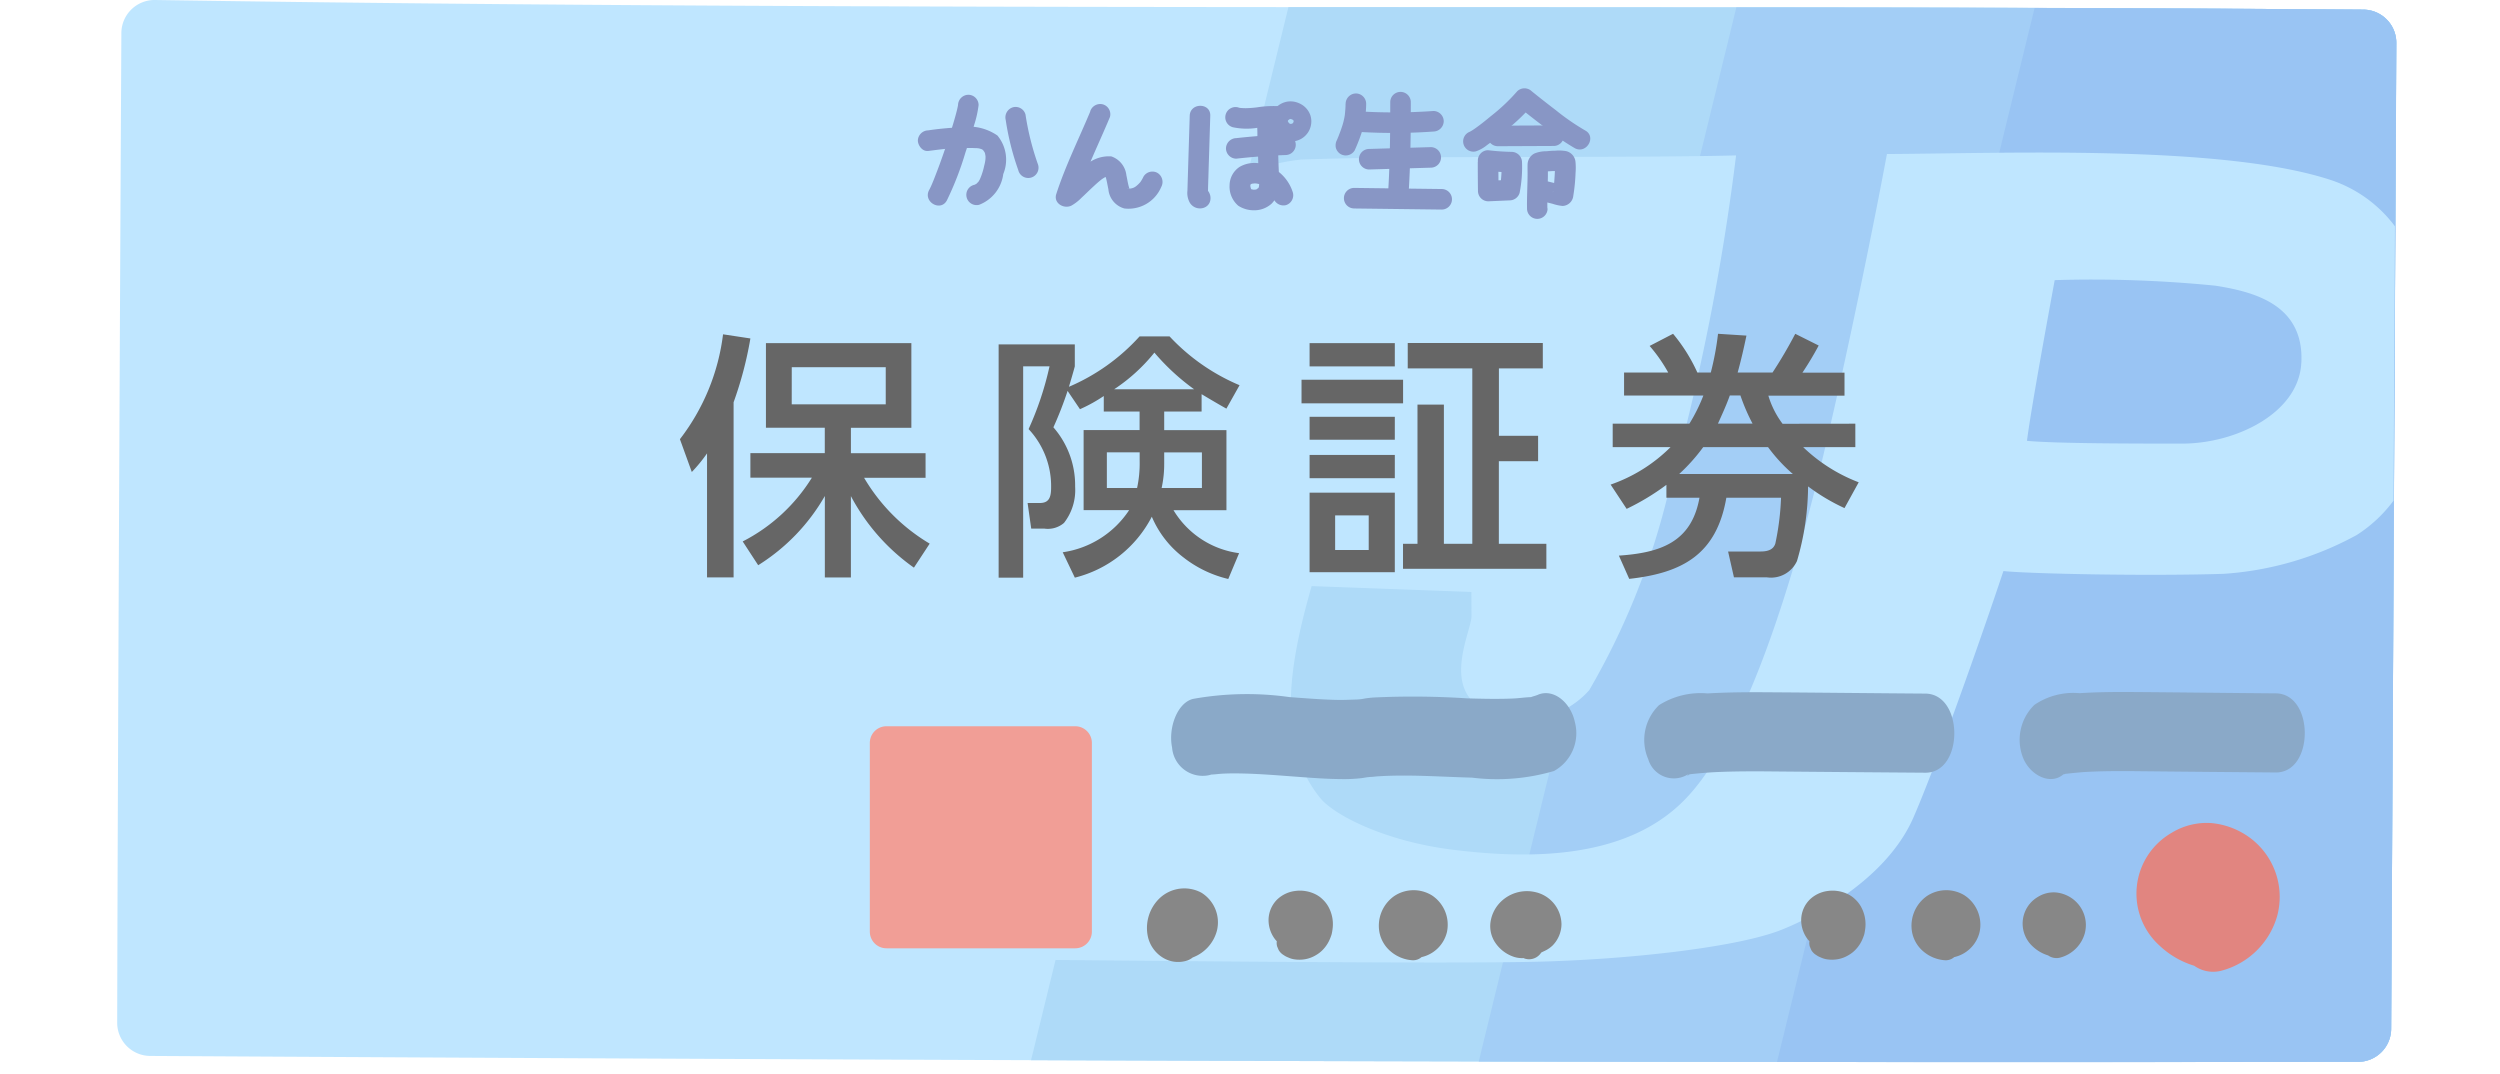 <svg xmlns="http://www.w3.org/2000/svg" xmlns:xlink="http://www.w3.org/1999/xlink" width="128" height="55" viewBox="0 0 128 55"><defs><clipPath id="a"><rect width="116.691" height="54.379" fill="none"/></clipPath></defs><g transform="translate(-20 -1478)"><rect width="128" height="55" transform="translate(20 1478)" fill="none"/><g transform="translate(26 1478)"><g transform="translate(0 0)" clip-path="url(#a)"><path d="M0,52.364a1.7,1.7,0,0,0,1.687,1.7c37.365.218,75.348.36,113.041.3a1.7,1.7,0,0,0,1.7-1.7l.262-50.462A1.7,1.7,0,0,0,115,.494C77.915.215,39.913.589,1.941,0A1.7,1.7,0,0,0,.214,1.69C.176,8.993.031,37.768,0,52.364" transform="translate(0 0)" fill="#bfe6ff"/><path d="M146.057.735C127.895.6,109.512.618,91.023.605L77.846,54.522c22.62.082,45.33.121,67.938.085a1.7,1.7,0,0,0,1.7-1.7l.262-50.461a1.7,1.7,0,0,0-1.69-1.714" transform="translate(-31.056 -0.241)" fill="#aedaf8"/><path d="M161.27.745q-15.946-.12-32.1-.115L115.98,54.6q22.52.049,45.017.019a1.7,1.7,0,0,0,1.7-1.7l.262-50.461A1.7,1.7,0,0,0,161.27.745" transform="translate(-46.269 -0.251)" fill="#a3cef6"/><path d="M171.406.766Q163.024.7,154.576.682L141.388,54.644q14.885.015,29.745-.006a1.7,1.7,0,0,0,1.7-1.7L173.1,2.48a1.7,1.7,0,0,0-1.69-1.714" transform="translate(-56.405 -0.272)" fill="#99c4f3"/><path d="M143.692,30.821l.073-14.05a6.762,6.762,0,0,0-3.233-2.353c-5.532-1.844-16.746-1.377-22.777-1.347-.843,4.539-2.742,13.732-4.034,18.512-1.5,5.547-3.617,11.845-6.384,14.612-2.837,2.837-7.424,3.061-11.916,2.482-3.416-.44-5.971-1.768-6.668-2.618-2.4-2.921-1.488-7.231-.453-10.866l8.178.3.007,1.27c-.072.922-1.631,3.9.957,4.9a4.452,4.452,0,0,0,5.071-1.142,37.372,37.372,0,0,0,3.972-9.788,117.273,117.273,0,0,0,3.546-17.591c-5.532.142-16.456,0-22.272.213A10.368,10.368,0,0,0,81.981,15.9c-2.166,2.209-3.327,5.614-3.8,7.032-3.654,11.034-6.526,21.35-10.143,31.352,4.682,0,25.819.284,31.777.142,4.643-.111,10-.709,12.342-1.56,1.267-.461,5.462-2.412,6.951-5.817,1.113-2.542,3.334-8.8,4.611-12.626,1.348.142,7.463.265,11.278.142a16.43,16.43,0,0,0,6.809-1.986,7.114,7.114,0,0,0,1.883-1.755m-4.72-7.04c-.142,2.553-3.344,4.114-6.1,4.114-2.27,0-6.454,0-7.944-.142.213-1.683,1.135-6.667,1.419-8.228a63.822,63.822,0,0,1,8.228.284c2.012.317,4.564.984,4.4,3.972" transform="translate(-27.144 -5.185)" fill="#bfe6ff"/><path d="M110.2,76.1a1.79,1.79,0,0,0-1.934.024,1.854,1.854,0,0,0-.753,1.912,1.707,1.707,0,0,0,.555.918,1.9,1.9,0,0,0,1.141.462.659.659,0,0,0,.45-.162,1.726,1.726,0,0,0,1.3-1.284A1.8,1.8,0,0,0,110.2,76.1" transform="translate(-42.875 -30.25)" fill="#878787"/><path d="M119.292,75.965a1.908,1.908,0,0,0-1.871.572,1.818,1.818,0,0,0-.458,1.051,1.517,1.517,0,0,0,.239.938,1.847,1.847,0,0,0,.933.735,1.352,1.352,0,0,0,.528.076.578.578,0,0,0,.106.038.736.736,0,0,0,.8-.32c.057-.031.116-.058.176-.086a1.468,1.468,0,0,0,.417-.287,1.59,1.59,0,0,0,.445-1.061,1.71,1.71,0,0,0-1.318-1.657" transform="translate(-46.659 -30.283)" fill="#878787"/><path d="M164.975,76.424a1.734,1.734,0,0,0-.97-.409,1.519,1.519,0,0,0-.9.224,1.584,1.584,0,0,0-.27,2.546,1.963,1.963,0,0,0,.783.455.739.739,0,0,0,.608.115,1.786,1.786,0,0,0,1.27-1.245,1.662,1.662,0,0,0-.523-1.685" transform="translate(-64.755 -30.323)" fill="#878787"/><path d="M100.866,76.337a1.409,1.409,0,0,0-.388-.283,1.773,1.773,0,0,0-.552-.169,1.716,1.716,0,0,0-.487,0,1.624,1.624,0,0,0-.933.446,1.5,1.5,0,0,0-.431,1.014,1.62,1.62,0,0,0,.349,1.033c.023.03.049.053.073.082a.61.61,0,0,0,.021.273c.025.058.049.116.073.174a.736.736,0,0,0,.261.262.959.959,0,0,0,.224.118,1.148,1.148,0,0,0,.248.085,1.7,1.7,0,0,0,.682-.005,1.6,1.6,0,0,0,.492-.195,1.575,1.575,0,0,0,.4-.324,1.765,1.765,0,0,0,.282-.424,2.38,2.38,0,0,0,.123-.317,2.517,2.517,0,0,0,.058-.353,1.835,1.835,0,0,0-.194-1.009,1.553,1.553,0,0,0-.3-.409" transform="translate(-39.125 -30.267)" fill="#878787"/><path d="M155.573,76.1a1.79,1.79,0,0,0-1.934.024,1.854,1.854,0,0,0-.753,1.912,1.707,1.707,0,0,0,.555.918,1.9,1.9,0,0,0,1.141.462.659.659,0,0,0,.45-.162,1.726,1.726,0,0,0,1.3-1.284,1.8,1.8,0,0,0-.762-1.871" transform="translate(-60.976 -30.25)" fill="#878787"/><path d="M146.238,76.337a1.427,1.427,0,0,0-.388-.283,1.778,1.778,0,0,0-.552-.169,1.716,1.716,0,0,0-.487,0,1.621,1.621,0,0,0-.932.446,1.493,1.493,0,0,0-.432,1.014,1.617,1.617,0,0,0,.349,1.033c.023.03.049.053.073.082a.618.618,0,0,0,.02.273l.073.174a.731.731,0,0,0,.261.262.958.958,0,0,0,.224.118,1.138,1.138,0,0,0,.248.085,1.7,1.7,0,0,0,.682-.005,1.6,1.6,0,0,0,.492-.195,1.562,1.562,0,0,0,.4-.324,1.75,1.75,0,0,0,.283-.424,2.382,2.382,0,0,0,.123-.317,2.52,2.52,0,0,0,.058-.353,1.835,1.835,0,0,0-.195-1.009,1.538,1.538,0,0,0-.3-.409" transform="translate(-57.226 -30.267)" fill="#878787"/><path d="M90.5,75.892a1.843,1.843,0,0,0-2.137.29,2.11,2.11,0,0,0-.593,1.981,1.692,1.692,0,0,0,.738,1.042,1.492,1.492,0,0,0,1.275.162.966.966,0,0,0,.28-.157A2.011,2.011,0,0,0,91.3,77.841a1.782,1.782,0,0,0-.8-1.949" transform="translate(-34.994 -30.189)" fill="#878787"/><path d="M74.628,73.233H64.963a.852.852,0,0,1-.852-.852V62.716a.852.852,0,0,1,.852-.852h9.665a.852.852,0,0,1,.852.852v9.665a.852.852,0,0,1-.852.852" transform="translate(-25.576 -24.68)" fill="#f19e96"/><path d="M108.569,59.122c-.1.043-.208.068-.313.105-.411.145.2.008-.094.02s-.587.058-.882.07c-.782.033-1.566.014-2.348-.008a42.44,42.44,0,0,0-4.8-.043c-.134.011-.267.025-.4.044q-.717.13-.2.033c-.075.01-.149.017-.224.024-.332.009-.664.028-1,.022-.824-.016-1.648-.085-2.47-.145a15.6,15.6,0,0,0-4.935.092c-.817.2-1.281,1.5-1.075,2.491a1.571,1.571,0,0,0,1.893,1.415c.434-.108-.129-.016.172-.034.181-.011.361-.035.543-.044.359-.017.719-.015,1.078-.006.863.022,1.724.092,2.586.156.808.06,1.616.125,2.426.129a7.681,7.681,0,0,0,1-.049c.172-.024.343-.053.513-.088q-.358.063-.088.028c.141,0,.287-.026.429-.034,1.6-.1,3.2.027,4.8.068a10.372,10.372,0,0,0,4.2-.339,2.211,2.211,0,0,0,1.074-2.491c-.214-1.028-1.1-1.745-1.892-1.415" transform="translate(-35.817 -23.553)" fill="#8aa9c8"/><path d="M132.388,63.13c.092-.082-.391.116-.216.113.039,0,.115-.074.148-.049s.15-.029.184-.044c-.373.162-.218.032-.047.013.394-.043.789-.076,1.186-.1,1-.049,2.008-.049,3.012-.039q3.907.036,7.813.065c1.98.014,1.982-4.037,0-4.051-2.692-.019-5.386-.05-8.077-.068-1.025-.007-2.05,0-3.074.059a3.986,3.986,0,0,0-2.481.6,2.478,2.478,0,0,0-.552,2.772,1.366,1.366,0,0,0,2.1.727" transform="translate(-51.893 -23.526)" fill="#8aa9c8"/><path d="M164.361,63.11c.174-.173-.46.126-.1.064a.9.9,0,0,0,.165-.044c.267-.106-.4.045-.082.013.356-.035.711-.076,1.068-.1.9-.049,1.81-.049,2.714-.039q3.52.036,7.04.065c1.98.015,1.982-4.036,0-4.051-2.426-.019-4.852-.05-7.278-.068-.923-.007-1.847,0-2.769.059a3.544,3.544,0,0,0-2.313.6,2.5,2.5,0,0,0-.552,2.772c.382.86,1.437,1.388,2.1.727" transform="translate(-64.647 -23.518)" fill="#8aa9c8"/><path d="M68.727,12.055c.443-.056.886-.118,1.332-.142.221-.012.441-.014.662-.012.144,0,.289,0,.433.01a.744.744,0,0,1,.3.049c.034.011.037.012.008,0a.779.779,0,0,1,.086.052c-.07-.053.025.034.038.05-.063-.075.022.044.028.054.027.055.029.058.007.008.008.023.016.046.022.07s.029.188.02.073a1.6,1.6,0,0,1,0,.194,1.806,1.806,0,0,1-.063.34,3.466,3.466,0,0,1-.222.7.976.976,0,0,1-.1.163c.055-.068-.042.035-.052.046-.079.083.029-.02-.056.041-.056.028-.06.033-.013.015a.833.833,0,0,1-.1.031.526.526,0,0,0,.279,1.014,1.948,1.948,0,0,0,1.238-1.575,1.931,1.931,0,0,0-.3-1.973,2.6,2.6,0,0,0-1.934-.417A15.526,15.526,0,0,0,68.727,11a.54.54,0,0,0-.526.526c.011.255.234.563.526.526" transform="translate(-27.207 -4.325)" fill="#8896c5"/><path d="M70.6,8.6c-.01.115.029-.13.007-.041-.006.024-.008.049-.013.073-.013.069-.029.138-.045.207-.043.181-.093.361-.145.539-.134.463-.282.922-.437,1.378s-.321.927-.5,1.385q-.056.146-.114.292c-.019.048-.124.3-.066.163-.052.121-.105.242-.168.358-.322.6.586,1.128.908.531a15.814,15.814,0,0,0,.95-2.451c.159-.471.313-.944.45-1.422A5.342,5.342,0,0,0,71.652,8.6a.53.53,0,0,0-.526-.526A.537.537,0,0,0,70.6,8.6" transform="translate(-27.548 -3.222)" fill="#8896c5"/><path d="M75.68,9.773a13.669,13.669,0,0,0,.642,2.565.526.526,0,1,0,1.013-.28,13.84,13.84,0,0,1-.642-2.564.526.526,0,0,0-.646-.367.541.541,0,0,0-.367.647" transform="translate(-30.188 -3.633)" fill="#8896c5"/><path d="M81.719,9.23c-.588,1.408-1.272,2.779-1.743,4.233-.152.469.386.78.773.594a2.291,2.291,0,0,0,.516-.4c.206-.189.4-.386.608-.576.1-.093.2-.185.306-.273.019-.016.14-.112.069-.058.053-.04.108-.079.164-.113.038-.024.078-.044.117-.065-.113.058.03,0,.065-.014.087-.034-.1,0,.01,0,.069,0-.118-.025-.055-.007s-.114-.063-.041-.019-.1-.09-.008,0c-.052-.053-.07-.069-.013,0s-.017-.078,0,0c.011.047.031.094.043.142.047.179.074.362.114.542a1.121,1.121,0,0,0,.818.986,1.819,1.819,0,0,0,1.888-1.1.542.542,0,0,0-.189-.719.53.53,0,0,0-.719.189,1.854,1.854,0,0,1-.159.276,1.584,1.584,0,0,1-.216.21.571.571,0,0,1-.29.123c.02,0-.128.017-.1,0-.017.012-.156-.094.051.028-.014-.008-.029-.016-.044-.025.1.066.079.063.049.033s.024-.016.032.044a.345.345,0,0,0-.049-.087c.005,0,.029.1,0,0-.014-.049-.029-.1-.041-.145-.043-.174-.07-.352-.109-.527a1.152,1.152,0,0,0-.769-.966,1.749,1.749,0,0,0-1.467.618c-.229.2-.445.415-.667.625-.1.093-.2.186-.3.273-.046.039-.141.095-.038.034-.039.023-.073.05-.115.07l.773.594c.471-1.454,1.155-2.826,1.742-4.233a.528.528,0,0,0-.367-.647.539.539,0,0,0-.647.367" transform="translate(-31.895 -3.528)" fill="#8896c5"/><path d="M91.281,9.519q-.04,1.295-.08,2.59-.019.627-.038,1.253a1.019,1.019,0,0,0,.123.613.607.607,0,0,0,.694.265c.643-.2.368-1.22-.28-1.014l-.037.011h.28l-.034-.009.232.135c.085.075.058.24.071.082.008-.1.006-.2.009-.292.005-.167.01-.334.016-.5q.015-.522.032-1.044l.064-2.089c.021-.677-1.031-.676-1.052,0" transform="translate(-36.367 -3.595)" fill="#8896c5"/><path d="M94.759,10.112a3.432,3.432,0,0,0,1.214.041,5.63,5.63,0,0,1,1.128-.066.528.528,0,0,0,.526-.526.54.54,0,0,0-.526-.526,5.326,5.326,0,0,0-1.089.061,5.256,5.256,0,0,1-.532.042,2.581,2.581,0,0,1-.273-.008l-.058-.006.043.005a.466.466,0,0,1-.154-.032.526.526,0,0,0-.279,1.014" transform="translate(-37.65 -3.6)" fill="#8896c5"/><path d="M94.974,12.694q1.257-.14,2.521-.186a.526.526,0,0,0,0-1.052q-1.264.047-2.521.186a.539.539,0,0,0-.526.526.531.531,0,0,0,.526.526" transform="translate(-37.678 -4.57)" fill="#8896c5"/><path d="M96.163,9.794l.06,2.11c.01.334.012.668.034,1a1.09,1.09,0,0,1,0,.376c.006-.014-.036.062-.049.079.06-.079-.112.062-.008,0-.043.025-.111.048-.025.021-.017.005-.162.042-.088.029s-.069,0-.088,0a.383.383,0,0,0-.058,0c-.056.008.078.024.028,0a.975.975,0,0,0-.12-.029c-.079-.02-.047-.035.008.008a.344.344,0,0,0-.081-.046c-.036-.008.059.044.064.049-.044-.04.039.135.037.036a.706.706,0,0,0-.037-.111c0-.012-.027-.126-.018-.064s0-.027,0-.032c0-.023,0-.047,0-.071,0-.066,0,.026,0,.029.045-.049.006-.031-.013.008.011-.025.026-.046.039-.07,0,0-.06.073-.021.029.013-.014.077-.065.02-.023-.073.053.1-.049.023-.012-.06.026.073-.017.1-.023-.11.026.048,0,.091,0a1.04,1.04,0,0,1,.569.213c-.053-.038.078.07.1.09s.038.04.056.06.076.1.038.044a1.148,1.148,0,0,1,.177.338.539.539,0,0,0,.647.367A.531.531,0,0,0,98,13.558a2.152,2.152,0,0,0-1.631-1.48,1.525,1.525,0,0,0-1.087.157,1.139,1.139,0,0,0-.523.94,1.283,1.283,0,0,0,.448,1.058,1.456,1.456,0,0,0,.762.23,1.32,1.32,0,0,0,.946-.343,1.44,1.44,0,0,0,.389-1.215c-.067-1.033-.064-2.075-.094-3.111a.526.526,0,0,0-1.052,0" transform="translate(-37.804 -3.697)" fill="#8896c5"/><path d="M99.494,10.665a1.024,1.024,0,0,0,.783-.757,1,1,0,0,0-.02-.567,1.041,1.041,0,0,0-.433-.536,1.227,1.227,0,0,0-.308-.133,1.036,1.036,0,0,0-.476-.017,1.073,1.073,0,0,0-.569.325.961.961,0,0,0-.287.59.882.882,0,0,0,.069.368,1.3,1.3,0,0,0,.142.279,1.226,1.226,0,0,0,.3.3.9.9,0,0,0,.307.14,1.219,1.219,0,0,0,.493.008.448.448,0,0,0,.269-.207A.45.45,0,0,0,99.6,9.84L99.494,9.8a.451.451,0,0,0-.24,0l-.016,0,.12-.016a.731.731,0,0,1-.174,0l.12.016a.6.6,0,0,1-.147-.039l.108.046a.616.616,0,0,1-.122-.071l.091.07a.653.653,0,0,1-.119-.118l.07.091a.849.849,0,0,1-.106-.18l.045.108a.761.761,0,0,1-.054-.188c0,.04.01.08.016.12a.289.289,0,0,1,0-.072l-.016.12a.32.32,0,0,1,.019-.066l-.045.108a.664.664,0,0,1,.084-.142l-.07.091a.849.849,0,0,1,.141-.142l-.091.071a.731.731,0,0,1,.148-.089l-.108.046a.593.593,0,0,1,.146-.04l-.12.016a.562.562,0,0,1,.131,0l-.12-.016a.777.777,0,0,1,.186.053l-.108-.046a.763.763,0,0,1,.155.089l-.091-.07a.63.63,0,0,1,.1.1l-.07-.091a.6.6,0,0,1,.064.109c-.016-.035-.031-.072-.046-.108a.542.542,0,0,1,.038.136c0-.04-.01-.079-.016-.12a.627.627,0,0,1,0,.15l.016-.12a.654.654,0,0,1-.043.154l.046-.108a.649.649,0,0,1-.076.131l.07-.091a.592.592,0,0,1-.108.108l.091-.07a.6.6,0,0,1-.126.073l.108-.046a.6.6,0,0,1-.126.035.453.453,0,0,0-.269.207.462.462,0,0,0-.046.347.456.456,0,0,0,.207.269l.108.046a.451.451,0,0,0,.24,0" transform="translate(-39.168 -3.445)" fill="#8896c5"/><path d="M104.293,8.487c0,.192-.019.381-.037.572-.007.069.017-.115.007-.048l-.009.06c-.006.039-.013.078-.02.117q-.023.121-.054.24c-.04.153-.09.3-.145.453-.032.088-.067.176-.1.263l-.055.133-.029.069c-.028.068.051-.12,0,0a.578.578,0,0,0-.053.405.537.537,0,0,0,.242.314.531.531,0,0,0,.719-.189,8.676,8.676,0,0,0,.438-1.17,5.337,5.337,0,0,0,.151-1.219.53.53,0,0,0-.526-.526.536.536,0,0,0-.526.526" transform="translate(-41.4 -3.176)" fill="#8896c5"/><path d="M105.6,10.53a28.978,28.978,0,0,0,3.712-.024.539.539,0,0,0,.526-.526.53.53,0,0,0-.526-.526,28.978,28.978,0,0,1-3.712.024.526.526,0,0,0,0,1.052" transform="translate(-41.919 -3.771)" fill="#8896c5"/><path d="M106.3,13.677l3.152-.093a.526.526,0,1,0,0-1.052l-3.152.093a.526.526,0,0,0,0,1.052" transform="translate(-42.197 -4.999)" fill="#8896c5"/><path d="M105.034,17.061l4.48.056a.526.526,0,0,0,0-1.052l-4.48-.057a.526.526,0,0,0,0,1.052" transform="translate(-41.699 -6.387)" fill="#8896c5"/><path d="M108.361,8.365c0,1.606-.013,3.211-.122,4.814a.526.526,0,0,0,1.052,0c.109-1.6.123-3.208.122-4.814a.526.526,0,0,0-1.052,0" transform="translate(-43.18 -3.134)" fill="#8896c5"/><path d="M115.318,10.745a1.8,1.8,0,0,0,.557-.314c.29-.209.57-.431.845-.658a10.07,10.07,0,0,0,1.453-1.358h-.744q.688.557,1.394,1.092a12.127,12.127,0,0,0,1.55,1.079c.6.32,1.128-.588.531-.908a11.832,11.832,0,0,1-1.5-1.037q-.62-.472-1.235-.969a.534.534,0,0,0-.744,0,9.689,9.689,0,0,1-1.351,1.275c-.252.209-.457.375-.694.548-.092.067-.185.133-.281.193a.679.679,0,0,0-.1.061c-.062.06.132-.041.039-.017a.526.526,0,0,0,.28,1.014" transform="translate(-45.744 -2.999)" fill="#8896c5"/><path d="M117.256,11.749l2.859-.013a.526.526,0,1,0,0-1.052l-2.859.013a.526.526,0,1,0,0,1.052" transform="translate(-46.567 -4.263)" fill="#8896c5"/><path d="M115.9,13.455q0,.715.01,1.43a.532.532,0,0,0,.526.526l1.1-.048a.535.535,0,0,0,.507-.386,6.822,6.822,0,0,0,.122-1.571.536.536,0,0,0-.526-.526q-.607-.012-1.209-.084a.523.523,0,0,0-.372.154.526.526,0,0,0,0,.744.612.612,0,0,0,.372.154q.6.072,1.209.084l-.526-.526a6.218,6.218,0,0,1-.049,1.1c.007-.047.013-.093.019-.14-.016.112-.034.222-.055.333l.507-.386-1.1.048.526.526q0-.715-.01-1.43a.526.526,0,1,0-1.052,0" transform="translate(-46.238 -5.104)" fill="#8896c5"/><path d="M121.128,15.771c-.011-.543.017-1.086.026-1.629q0-.213,0-.426l0-.115c0-.133.035-.13-.134.113-.017.126-.071.19-.162.195l.017,0,.115-.013c.154-.016.308-.026.463-.032l.232,0h.163q.2.014-.2-.105l-.135-.232c.028.067-.006-.041,0-.056a.209.209,0,0,0,0,.055c0,.032,0,.064,0,.1,0,.077,0,.154,0,.232-.007.177-.018.353-.032.53-.007.082-.014.164-.023.246,0,.035-.007.07-.011.105s-.02.158-.005.049,0,0,0,.022-.008.05-.013.075-.008.034-.011.05-.008.017-.007.022c-.013-.084.212-.282.228-.29l.265-.072c.041,0,.135.023.046,0-.037-.011-.076-.019-.114-.029l-.2-.051-.41-.1a.526.526,0,1,0-.279,1.014l.456.114a2.214,2.214,0,0,0,.506.109.575.575,0,0,0,.546-.522,9.229,9.229,0,0,0,.116-1.179,3.222,3.222,0,0,0-.005-.57.624.624,0,0,0-.481-.537,2.1,2.1,0,0,0-.55-.021c-.154,0-.309.014-.463.028a1.576,1.576,0,0,0-.612.117.649.649,0,0,0-.346.572c-.005.151,0,.3,0,.454,0,.6-.04,1.195-.028,1.793a.526.526,0,0,0,1.052,0" transform="translate(-47.902 -5.107)" fill="#8896c5"/><path d="M178.039,71.028a3.928,3.928,0,0,0-2.2-.926,3.441,3.441,0,0,0-2.036.505,3.59,3.59,0,0,0-.611,5.768,4.467,4.467,0,0,0,1.774,1.031,1.678,1.678,0,0,0,1.377.26,4.045,4.045,0,0,0,2.877-2.82,3.766,3.766,0,0,0-1.184-3.819" transform="translate(-68.625 -27.961)" fill="#e18580"/><path d="M48.543,35.527l-.608-1.68a10.983,10.983,0,0,0,2.208-5.369l1.4.212a18.823,18.823,0,0,1-.86,3.267v8.967H49.323V34.575a7.7,7.7,0,0,1-.78.952m3,.291V34.561h3.809v-1.3H52.339V28.928h7.446v4.338H56.69v1.3h3.822v1.257H57.364a9.542,9.542,0,0,0,3.359,3.372l-.807,1.23a10.468,10.468,0,0,1-3.227-3.663v4.166H55.355V36.757A10.081,10.081,0,0,1,51.942,40.3l-.793-1.217a8.972,8.972,0,0,0,3.544-3.267Zm2.116-3.756h4.814v-1.9H53.661Z" transform="translate(-19.123 -11.361)" fill="#666"/><path d="M79.249,32.384l-.635-.939a18.763,18.763,0,0,1-.727,1.865A4.521,4.521,0,0,1,79,36.351a2.735,2.735,0,0,1-.569,1.852,1.268,1.268,0,0,1-1.018.291h-.662l-.185-1.309h.622c.476,0,.582-.292.582-.794A4.273,4.273,0,0,0,76.617,33.4a16.109,16.109,0,0,0,1.072-3.214H76.339V41.007H75.083V29.064h3.9v1.125c-.093.357-.2.7-.3,1.045A10.333,10.333,0,0,0,82.3,28.654h1.534a10.434,10.434,0,0,0,3.584,2.5l-.674,1.2c-.423-.238-.846-.489-1.269-.741V32.5H83.56v.953h3.187v4.1H84.036a4.623,4.623,0,0,0,3.359,2.2l-.555,1.322a5.923,5.923,0,0,1-2.288-1.1,5.137,5.137,0,0,1-1.626-2.089,6.093,6.093,0,0,1-3.941,3.121l-.621-1.3a4.907,4.907,0,0,0,3.4-2.156H79.434v-4.1H82.3V32.5H80.466v-.793a7.86,7.86,0,0,1-1.217.674m1.375,2.209v1.825h1.548a5.99,5.99,0,0,0,.132-1.375v-.45Zm4.47-3.227a11.41,11.41,0,0,1-2.036-1.878,8.989,8.989,0,0,1-2.063,1.878ZM83.56,35.174a5.676,5.676,0,0,1-.132,1.243h2.063V34.593H83.56Z" transform="translate(-29.953 -11.431)" fill="#666"/><path d="M106.087,32.308h-5.2V31.1h5.2Zm-.424-1.891H101.3v-1.19h4.364Zm0,3.755H101.3V33h4.364Zm0,1.971H101.3v-1.19h4.364Zm0,4.814H101.3V36.884h4.364Zm-3.055-1.137h1.719V38.048h-1.719Zm5.568-7.446V39.5h1.455v-8.98h-3.306v-1.3h6.916v1.3h-2.248v3.452H113v1.3h-2.01V39.5h2.433v1.283h-7.34V39.5h.741V32.374Z" transform="translate(-40.249 -11.659)" fill="#666"/><path d="M139.738,33.036v1.2h-2.671a8.432,8.432,0,0,0,2.844,1.8l-.728,1.322a10.21,10.21,0,0,1-1.864-1.111,13.759,13.759,0,0,1-.569,3.822,1.465,1.465,0,0,1-1.548.833h-1.679l-.3-1.322h1.653c.331,0,.661-.066.767-.411a13.43,13.43,0,0,0,.291-2.341h-2.8c-.5,2.883-2.222,3.849-4.973,4.153l-.529-1.19c2.089-.145,3.716-.661,4.126-2.963h-1.693v-.661a12.261,12.261,0,0,1-2.036,1.23l-.82-1.243a8.075,8.075,0,0,0,3.068-1.918h-2.962v-1.2h3.927a8.6,8.6,0,0,0,.715-1.441h-4.06V30.418h2.261a7.87,7.87,0,0,0-.952-1.363l1.2-.622a8.628,8.628,0,0,1,1.244,1.984h.688a14.554,14.554,0,0,0,.37-1.984l1.455.093c-.132.635-.278,1.269-.45,1.892h1.785a22.981,22.981,0,0,0,1.164-1.984l1.2.6a16.168,16.168,0,0,1-.833,1.389h2.155v1.177h-3.9a4.616,4.616,0,0,0,.728,1.441Zm-4.47,1.2h-3.319a9.338,9.338,0,0,1-1.23,1.376h5.82a8.343,8.343,0,0,1-1.27-1.376m-1.415-2.645h-.542c-.185.516-.383.939-.608,1.441h1.772a9.872,9.872,0,0,1-.621-1.441" transform="translate(-50.745 -11.343)" fill="#666"/></g></g></g></svg>